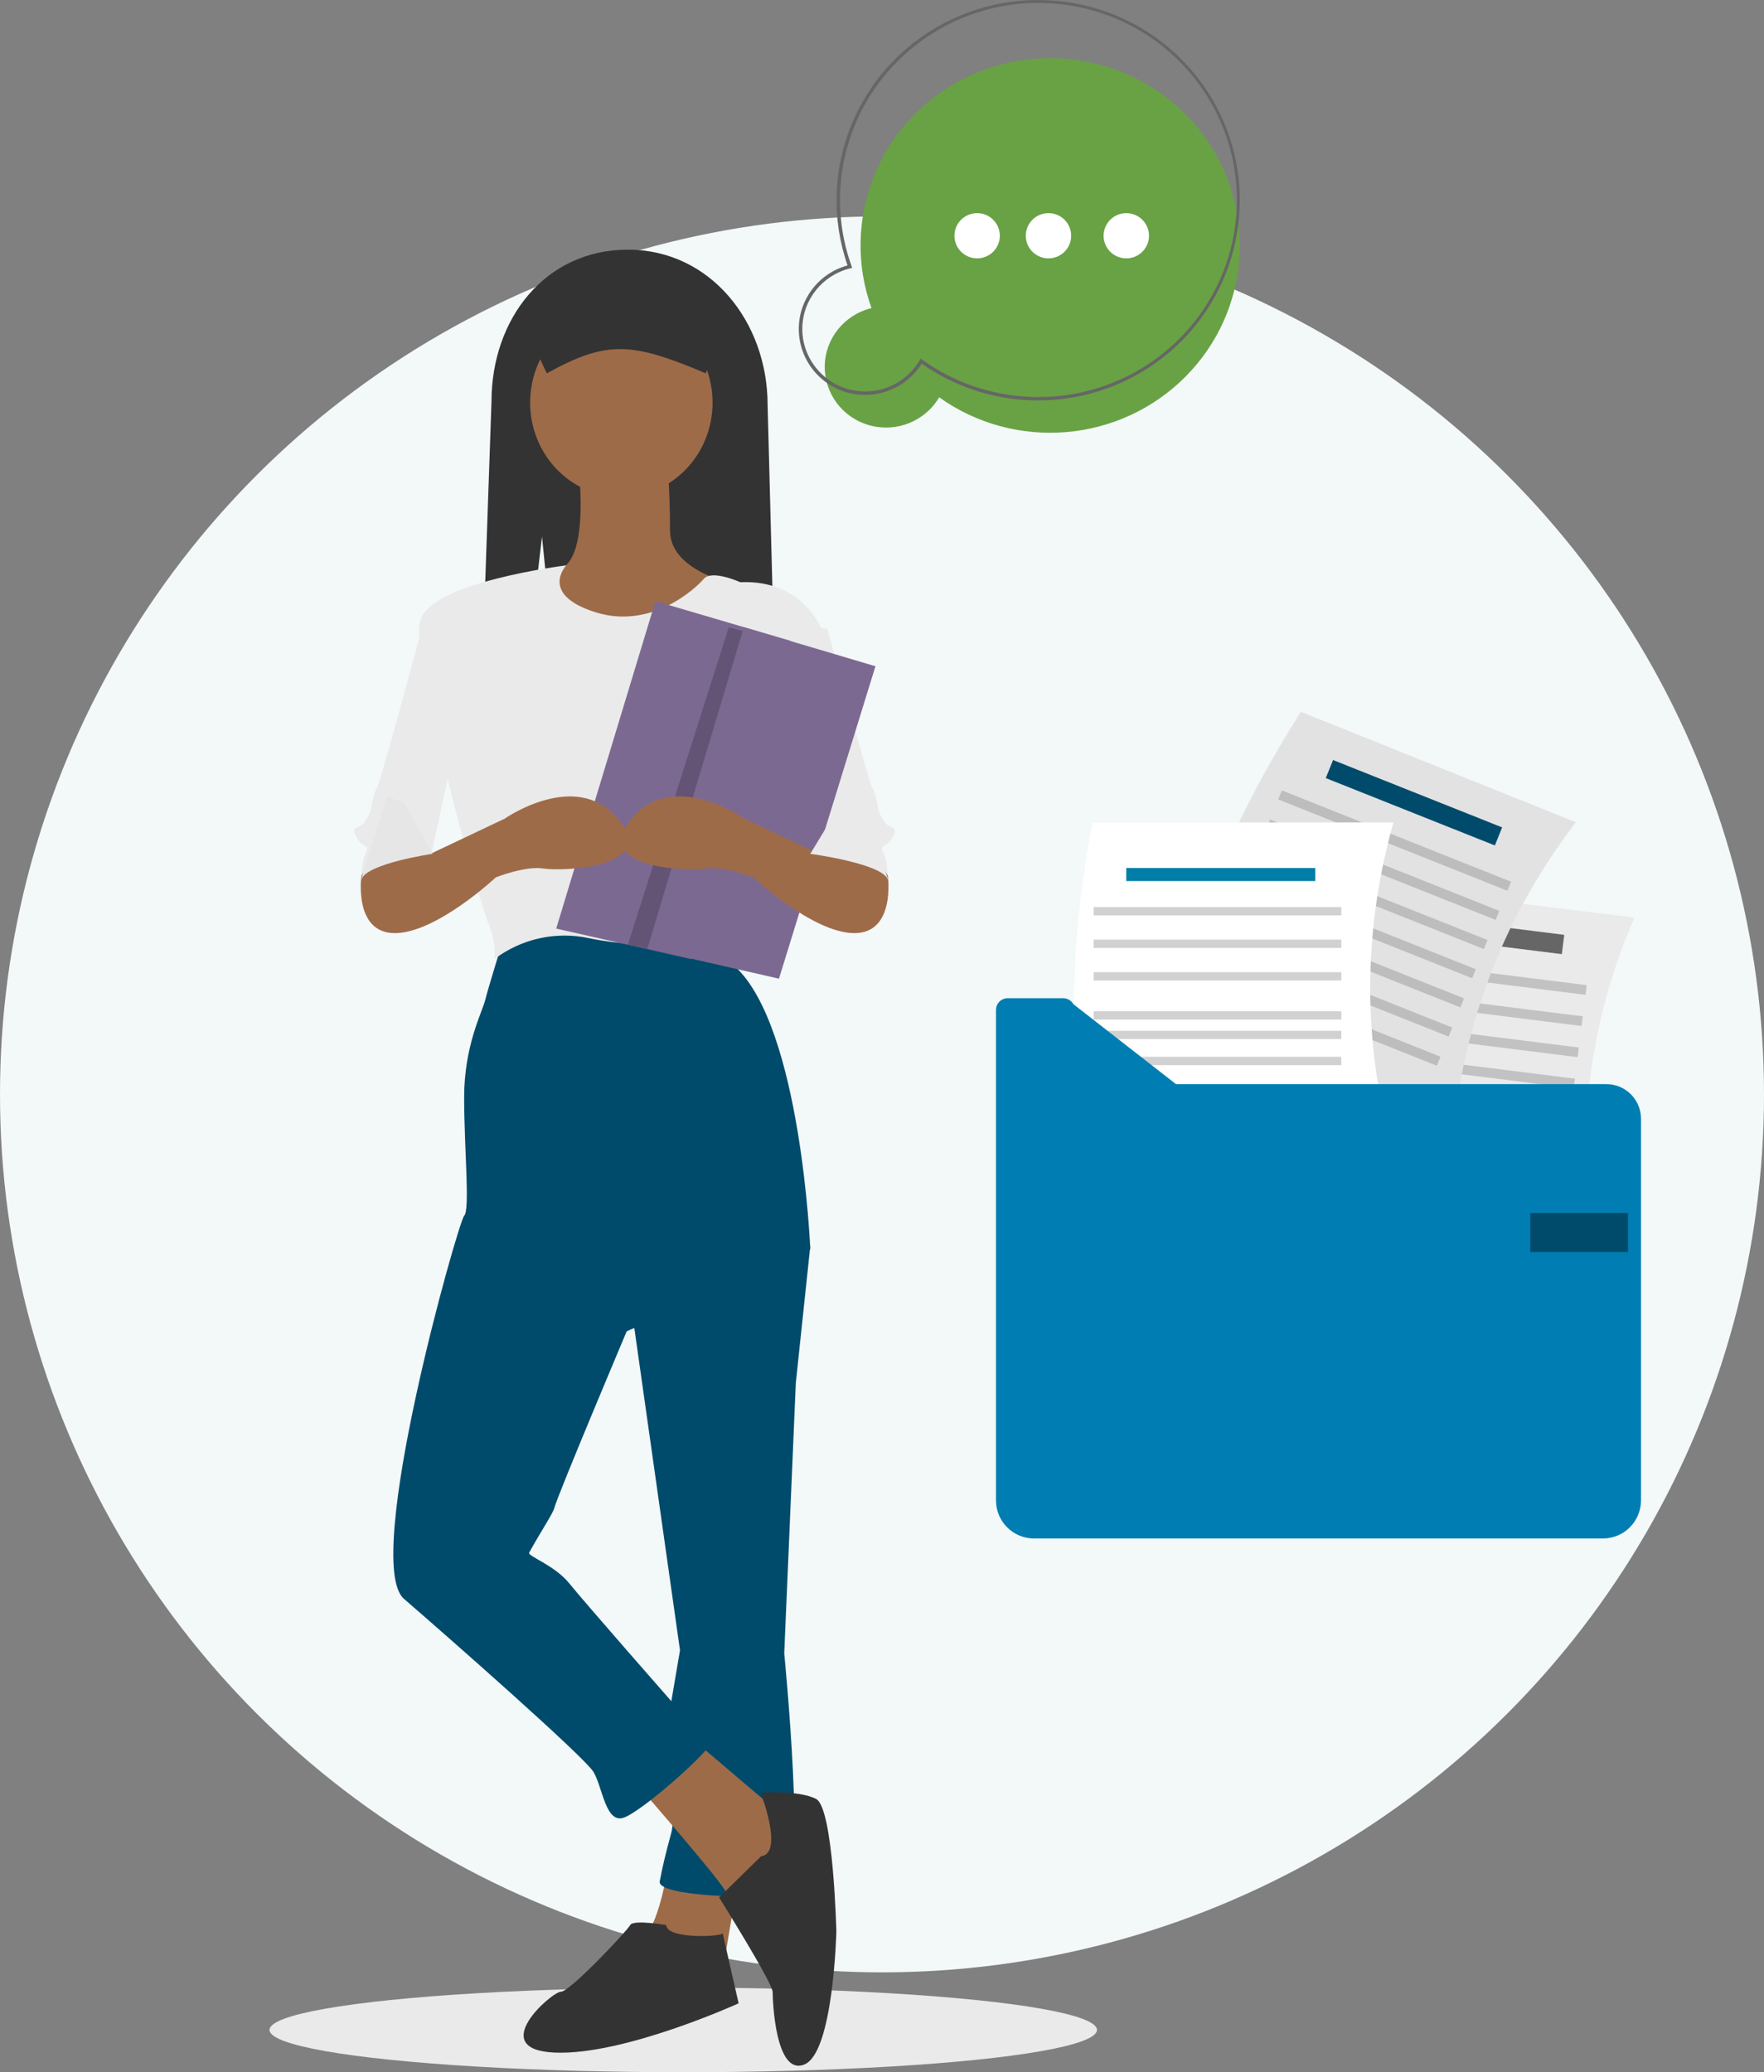 <svg xmlns="http://www.w3.org/2000/svg" width="212" height="249" viewBox="0 0 212 249">
    <rect x="0" y="0" width="212" height="249" fill="#808080" stroke="none"/>
    <g fill="none" fill-rule="evenodd">
        <g>
            <g transform="translate(-962 -412) translate(962 412)">
                <ellipse cx="106" cy="131.5" fill="#F3F8F9" rx="106" ry="105.5"/>
                <g fill-rule="nonzero">
                    <g>
                        <g>
                            <path fill="#EAEAEA" d="M71.7 63.354L35.743 58.97c-1.63-13.11.832-25.908 5.036-38.635l35.957 4.383C71.31 37.205 69.717 50.092 71.7 63.354z" transform="translate(32 30) translate(.392) translate(87.307 55.532)"/>
                            <path fill="#666" d="M46.347 25.439L68.236 25.422 68.235 27.759 46.345 27.777z" transform="translate(32 30) translate(.392) translate(87.307 55.532) rotate(7.184 57.29 26.6)"/>
                            <path fill="#666" d="M41.369 31.009L71.037 30.986 71.036 32.155 41.368 32.178z" opacity=".3" transform="translate(32 30) translate(.392) translate(87.307 55.532) rotate(7.184 56.203 31.582)"/>
                            <path fill="#666" d="M40.894 34.755L70.562 34.732 70.561 35.9 40.893 35.924z" opacity=".3" transform="translate(32 30) translate(.392) translate(87.307 55.532) rotate(7.184 55.728 35.328)"/>
                            <path fill="#666" d="M40.419 38.501L70.087 38.478 70.086 39.646 40.418 39.669z" opacity=".3" transform="translate(32 30) translate(.392) translate(87.307 55.532) rotate(7.184 55.252 39.073)"/>
                            <path fill="#666" d="M39.944 42.246L69.612 42.223 69.611 43.392 39.943 43.415z" opacity=".3" transform="translate(32 30) translate(.392) translate(87.307 55.532) rotate(7.184 54.777 42.82)"/>
                            <path fill="#6C63FF" d="M39.469 45.992L69.137 45.969 69.136 47.138 39.468 47.161z" opacity=".3" transform="translate(32 30) translate(.392) translate(87.307 55.532) rotate(7.184 54.302 46.565)"/>
                            <path fill="#6C63FF" d="M38.993 49.738L68.662 49.715 68.661 50.883 38.992 50.907z" opacity=".3" transform="translate(32 30) translate(.392) translate(87.307 55.532) rotate(7.184 53.827 50.31)"/>
                            <path fill="#6C63FF" d="M38.518 53.484L68.186 53.46 68.185 54.629 38.517 54.652z" opacity=".3" transform="translate(32 30) translate(.392) translate(87.307 55.532) rotate(7.184 53.352 54.056)"/>
                            <path fill="#E2E2E2" d="M54.971 50.057l-33.046-13.27C23.745 23.473 29.375 11.485 36.642 0l33.047 13.27C61.322 24.213 56.496 36.506 54.97 50.057z" transform="translate(32 30) translate(.392) translate(87.307 55.532)"/>
                            <path fill="#004B6B" d="M39.299 9.78L61.171 9.733 61.166 12.072 39.294 12.119z" transform="translate(32 30) translate(.392) translate(87.307 55.532) rotate(21.842 50.232 10.926)"/>
                            <path fill="#666" d="M33.09 14.92L62.735 14.856 62.732 16.025 33.087 16.09z" opacity=".3" transform="translate(32 30) translate(.392) translate(87.307 55.532) rotate(21.842 47.911 15.473)"/>
                            <path fill="#666" d="M31.676 18.425L61.321 18.36 61.319 19.53 31.674 19.594z" opacity=".3" transform="translate(32 30) translate(.392) translate(87.307 55.532) rotate(21.842 46.498 18.977)"/>
                            <path fill="#666" d="M30.263 21.929L59.908 21.865 59.905 23.034 30.26 23.099z" opacity=".3" transform="translate(32 30) translate(.392) translate(87.307 55.532) rotate(21.842 45.084 22.482)"/>
                            <path fill="#666" d="M28.849 25.434L58.494 25.369 58.492 26.539 28.847 26.603z" opacity=".3" transform="translate(32 30) translate(.392) translate(87.307 55.532) rotate(21.842 43.67 25.986)"/>
                            <path fill="#666" d="M27.436 28.938L57.081 28.873 57.078 30.043 27.433 30.108z" opacity=".3" transform="translate(32 30) translate(.392) translate(87.307 55.532) rotate(21.842 42.257 29.49)"/>
                            <path fill="#666" d="M26.022 32.442L55.667 32.378 55.665 33.547 26.02 33.612z" opacity=".3" transform="translate(32 30) translate(.392) translate(87.307 55.532) rotate(21.842 40.843 32.995)"/>
                            <path fill="#666" d="M24.609 35.947L54.254 35.882 54.251 37.052 24.606 37.116z" opacity=".3" transform="translate(32 30) translate(.392) translate(87.307 55.532) rotate(21.842 39.43 36.5)"/>
                            <path fill="#FFF" d="M47.764 53.186H11.591c-3.306-13.122-2.52-26.434 0-39.89h36.173c-3.761 13.363-3.675 26.657 0 39.89z" transform="translate(32 30) translate(.392) translate(87.307 55.532)"/>
                            <path fill="#007EA8" d="M15.66 18.771H38.368V20.335H15.66z" transform="translate(32 30) translate(.392) translate(87.307 55.532)"/>
                            <path fill="#666" d="M11.745 23.464H41.5V24.464H11.745zM11.745 27.375H41.5V28.375H11.745zM11.745 31.286H41.5V32.286H11.745zM11.745 35.979H41.5V36.979H11.745zM11.745 38.325H41.5V39.325H11.745zM11.745 41.454H41.5V42.454H11.745z" opacity=".3" transform="translate(32 30) translate(.392) translate(87.307 55.532)"/>
                            <path fill="#6C63FF" d="M11.745 46.146H41.5V47.146H11.745z" opacity=".3" transform="translate(32 30) translate(.392) translate(87.307 55.532)"/>
                            <path fill="#007EB3" d="M21.633 44.74L9.291 35.121c-.251-.438-.717-.708-1.221-.708H1.409C.63 34.414 0 35.046 0 35.826v58.926c0 2.53 2.046 4.58 4.57 4.58h68.38c1.211 0 2.373-.482 3.23-1.341.857-.86 1.339-2.024 1.339-3.239v-45.85c0-2.299-1.86-4.163-4.154-4.163H21.633z" transform="translate(32 30) translate(.392) translate(87.307 55.532)"/>
                            <path fill="#004B6B" d="M64.208 60.225H75.953V64.918H64.208z" transform="translate(32 30) translate(.392) translate(87.307 55.532)"/>
                        </g>
                        <g transform="translate(32 30) translate(.392)">
                            <ellipse cx="49.722" cy="213.916" fill="#EAEAEA" rx="49.722" ry="5.084"/>
                            <path fill="#333" d="M32.746 34.488l3.07 30.43h25.26L59.86 18.664C59.861 8.708 52.996 0 43.066 0c-9.93 0-16.39 8.302-16.39 18.258l-1.62 46.66h4.12l3.57-30.43z"/>
                            <path fill="#9E6B48" d="M47.814 194.754s-1.117 6.966-2.979 8.065c-1.861 1.1 9.68 3.667 9.68 3.667l1.862-11-8.563-.732z"/>
                            <path fill="#004B6B" d="M61.162 114.975l3.829 4.749-1.74 16.438-1.393 32.51s2.785 28.127 0 28.857c-2.784.73-15.312.366-14.964-1.46.348-1.827.696-3.288 1.392-5.845s-.696-11.69-.696-11.69l1.74-10.227-6.264-44.2 18.096-9.132z"/>
                            <path fill="#333" d="M47.688 201.32s-3.982-.696-4.344 0c-.362.697-7.241 8.008-8.327 8.008-1.087 0-9.052 6.963-.725 7.312 8.328.348 22.085-5.92 22.085-5.92s-2.024-8.859-1.917-8.433c.107.426-6.772.774-6.772-.967z"/>
                            <path fill="#9E6B48" d="M44.632 184.962s9.888 11.336 10.24 12.433c.354 1.097 5.65 0 5.65 0l2.12-7.314-1.766-2.56-9.888-8.41-6.356 5.85z"/>
                            <path fill="#333" d="M59.074 193.05l-5.046 4.947s6.438 10.277 6.438 11.365c0 1.087.348 10.15 3.829 8.7 3.48-1.45 3.828-15.95 3.828-15.95s-.348-14.861-2.436-15.949c-2.088-1.087-6.665-.744-6.665-.744s2.836 7.269.052 7.631z"/>
                            <path fill="#004B6B" d="M28.093 82.854s-1.809 5.844-2.17 7.305c-.363 1.462-2.533 5.48-2.533 11.689 0 6.21.723 13.515 0 14.245-.723.73-12.3 41.64-7.235 46.023 5.065 4.383 21.705 18.994 22.79 20.82 1.085 1.826 1.447 6.21 3.617 5.48 2.17-.731 10.491-8.037 10.853-9.498.361-1.46-4.703-4.018-4.703-4.018s-10.852-12.358-12.661-14.61c-1.809-2.252-5.075-3.297-4.843-3.725 1.32-2.431 2.853-4.675 3.034-5.407.362-1.46 8.682-21.185 8.682-21.185l22.067-9.862s-1.086-26.664-9.044-33.97l-1.809-4.383s-20.257-1.46-26.045 1.096z"/>
                            <path fill="#9E6B48" d="M37.019 25.029s1.792 12.723-2.51 13.45c-4.301.727-7.95 2.476-7.95 2.84 0 .363 10.818 9.52 10.818 9.52l10.038-.727 8.962-9.815s-8.245-1.454-8.245-6.544-.358-8.724-.358-8.724H37.019z"/>
                            <ellipse cx="42.283" cy="18.38" fill="#9E6B48" rx="10.962" ry="11.341"/>
                            <path fill="#EAEAEA" d="M35.67 37.934s-16.496 2.025-17.565 6.698c-1.068 4.674 7.126 33.791 8.194 36.308 1.07 2.516.713 4.314.713 4.314 3.261-2.462 7.418-3.38 11.4-2.517 6.769 1.438 16.388.72 16.388.72s3.206-13.302 3.919-14.74c.712-1.437 3.562-9.346 3.562-11.503s4.276-11.144 4.276-11.144-2.138-6.47-9.976-6.11c0 0-3.418-1.545-4.381-.413-.963 1.131-6.306 6.164-13.075 4.007-6.77-2.157-3.455-5.62-3.455-5.62z"/>
                            <path fill="#EAEAEA" d="M60.292 43.8l6.786 1.83s5 18.672 5.356 19.038c.358.366.715 2.563.715 2.563s0 .366.714 1.464c.714 1.099 1.786.367 1.071 1.831-.714 1.464-1.785.732-1.071 2.197.714 1.464.357 5.491.357 5.491s-1.786-6.956-8.214-5.125l-4.285-19.77-1.429-9.519z"/>
                            <path fill="#7C6992" d="M62.642 47.015L62.617 47.1 50.714 85.254 42.902 83.488 34.453 81.58 46.38 42.236z"/>
                            <path fill="#EAEAEA" d="M25.057 43.8l-6.786 1.83s-5 18.672-5.356 19.038c-.358.366-.715 2.563-.715 2.563s0 .366-.714 1.464c-.714 1.099-1.785.367-1.071 1.831s1.785.732 1.071 2.197c-.714 1.464-.357 5.491-.357 5.491s1.786-6.956 8.214-5.125l4.285-19.77 1.429-9.519z"/>
                            <path fill="#9E6B48" d="M13.272 71.54l-2.231 3.684s-.983 6.901 4.016 6.901c5 0 12.142-6.703 12.142-6.703s3.572-1.411 5.714-1.059c2.143.353 13.928 0 8.928-5.997-5-5.998-13.57 0-13.57 0l-8.928 4.233-4.643-2.47-1.428 1.412z"/>
                            <path fill="#E6E6E6" d="M16.163 66.466l3.412 6.129s-7.847 1.149-8.53 3.064c-.682 1.915 3.071-9.959 3.071-9.959l2.047.766z"/>
                            <path fill="#333" d="M33.323 14.86c7.196-3.965 10.152-3.797 19.1 0l2.388-5.945c-.002-2.33-1.85-4.22-4.13-4.222H34.668c-2.28.002-4.129 1.891-4.131 4.222l2.785 5.946z"/>
                            <path fill="#000" d="M63.425 47.671L51.133 85.254 43.066 83.514 55.191 45.364z" opacity=".2"/>
                            <path fill="#7C6992" d="M57.01 45.364L45.415 83.99 61.226 87.6 72.821 50.057z"/>
                            <path fill="#9E6B48" d="M72.077 71.54l2.231 3.684s.984 6.901-4.016 6.901-12.142-6.703-12.142-6.703-3.572-1.411-5.714-1.059c-2.143.353-13.928 0-8.928-5.997 5-5.998 13.57 0 13.57 0l8.928 4.233 4.643-2.47 1.428 1.412z"/>
                            <path fill="#EAEAEA" d="M68.713 66.466l-3.722 6.129s8.56 1.149 9.305 3.064c.745 1.915-3.35-9.959-3.35-9.959l-2.233.766z"/>
                        </g>
                    </g>
                </g>
                <g fill-rule="nonzero" transform="translate(96)">
                    <path fill="#69A244" d="M8.738 37.023C4.97 26.542 9.519 14.914 19.444 9.658c9.924-5.256 22.248-2.563 29.002 6.336 6.754 8.9 5.914 21.338-1.978 29.272-7.892 7.934-20.469 8.985-29.598 2.473-1.68 2.869-5.11 4.256-8.344 3.373-3.234-.882-5.457-3.811-5.408-7.125.05-3.314 2.36-6.177 5.62-6.964z"/>
                    <ellipse cx="21.434" cy="28.328" fill="#FFF" rx="2.728" ry="2.716"/>
                    <ellipse cx="30.007" cy="28.328" fill="#FFF" rx="2.728" ry="2.716"/>
                    <ellipse cx="39.36" cy="28.328" fill="#FFF" rx="2.728" ry="2.716"/>
                    <path fill="#666" d="M5.999 47.21C2.495 46.316.033 43.195 0 39.604c-.032-3.592 2.372-6.756 5.859-7.711-3.884-11.2 1.02-23.542 11.561-29.09C27.961-2.744 41.001.152 48.157 9.63c7.156 9.478 6.298 22.718-2.022 31.208-8.32 8.49-21.626 9.704-31.364 2.86-1.84 2.944-5.39 4.364-8.772 3.511zM34.727 1.093c-8.54-2.174-17.59.508-23.534 6.972C5.249 14.53 3.38 23.722 6.336 31.969l.079.22-.228.056c-3.342.81-5.71 3.76-5.762 7.176-.05 3.416 2.228 6.435 5.544 7.344 3.316.91 6.832-.52 8.554-3.477l.118-.202.19.137c7.776 5.579 18.162 5.989 26.359 1.04 8.197-4.949 12.61-14.293 11.2-23.715-1.411-9.421-8.37-17.087-17.663-19.454z"/>
                </g>
            </g>
        </g>
    </g>
</svg>

